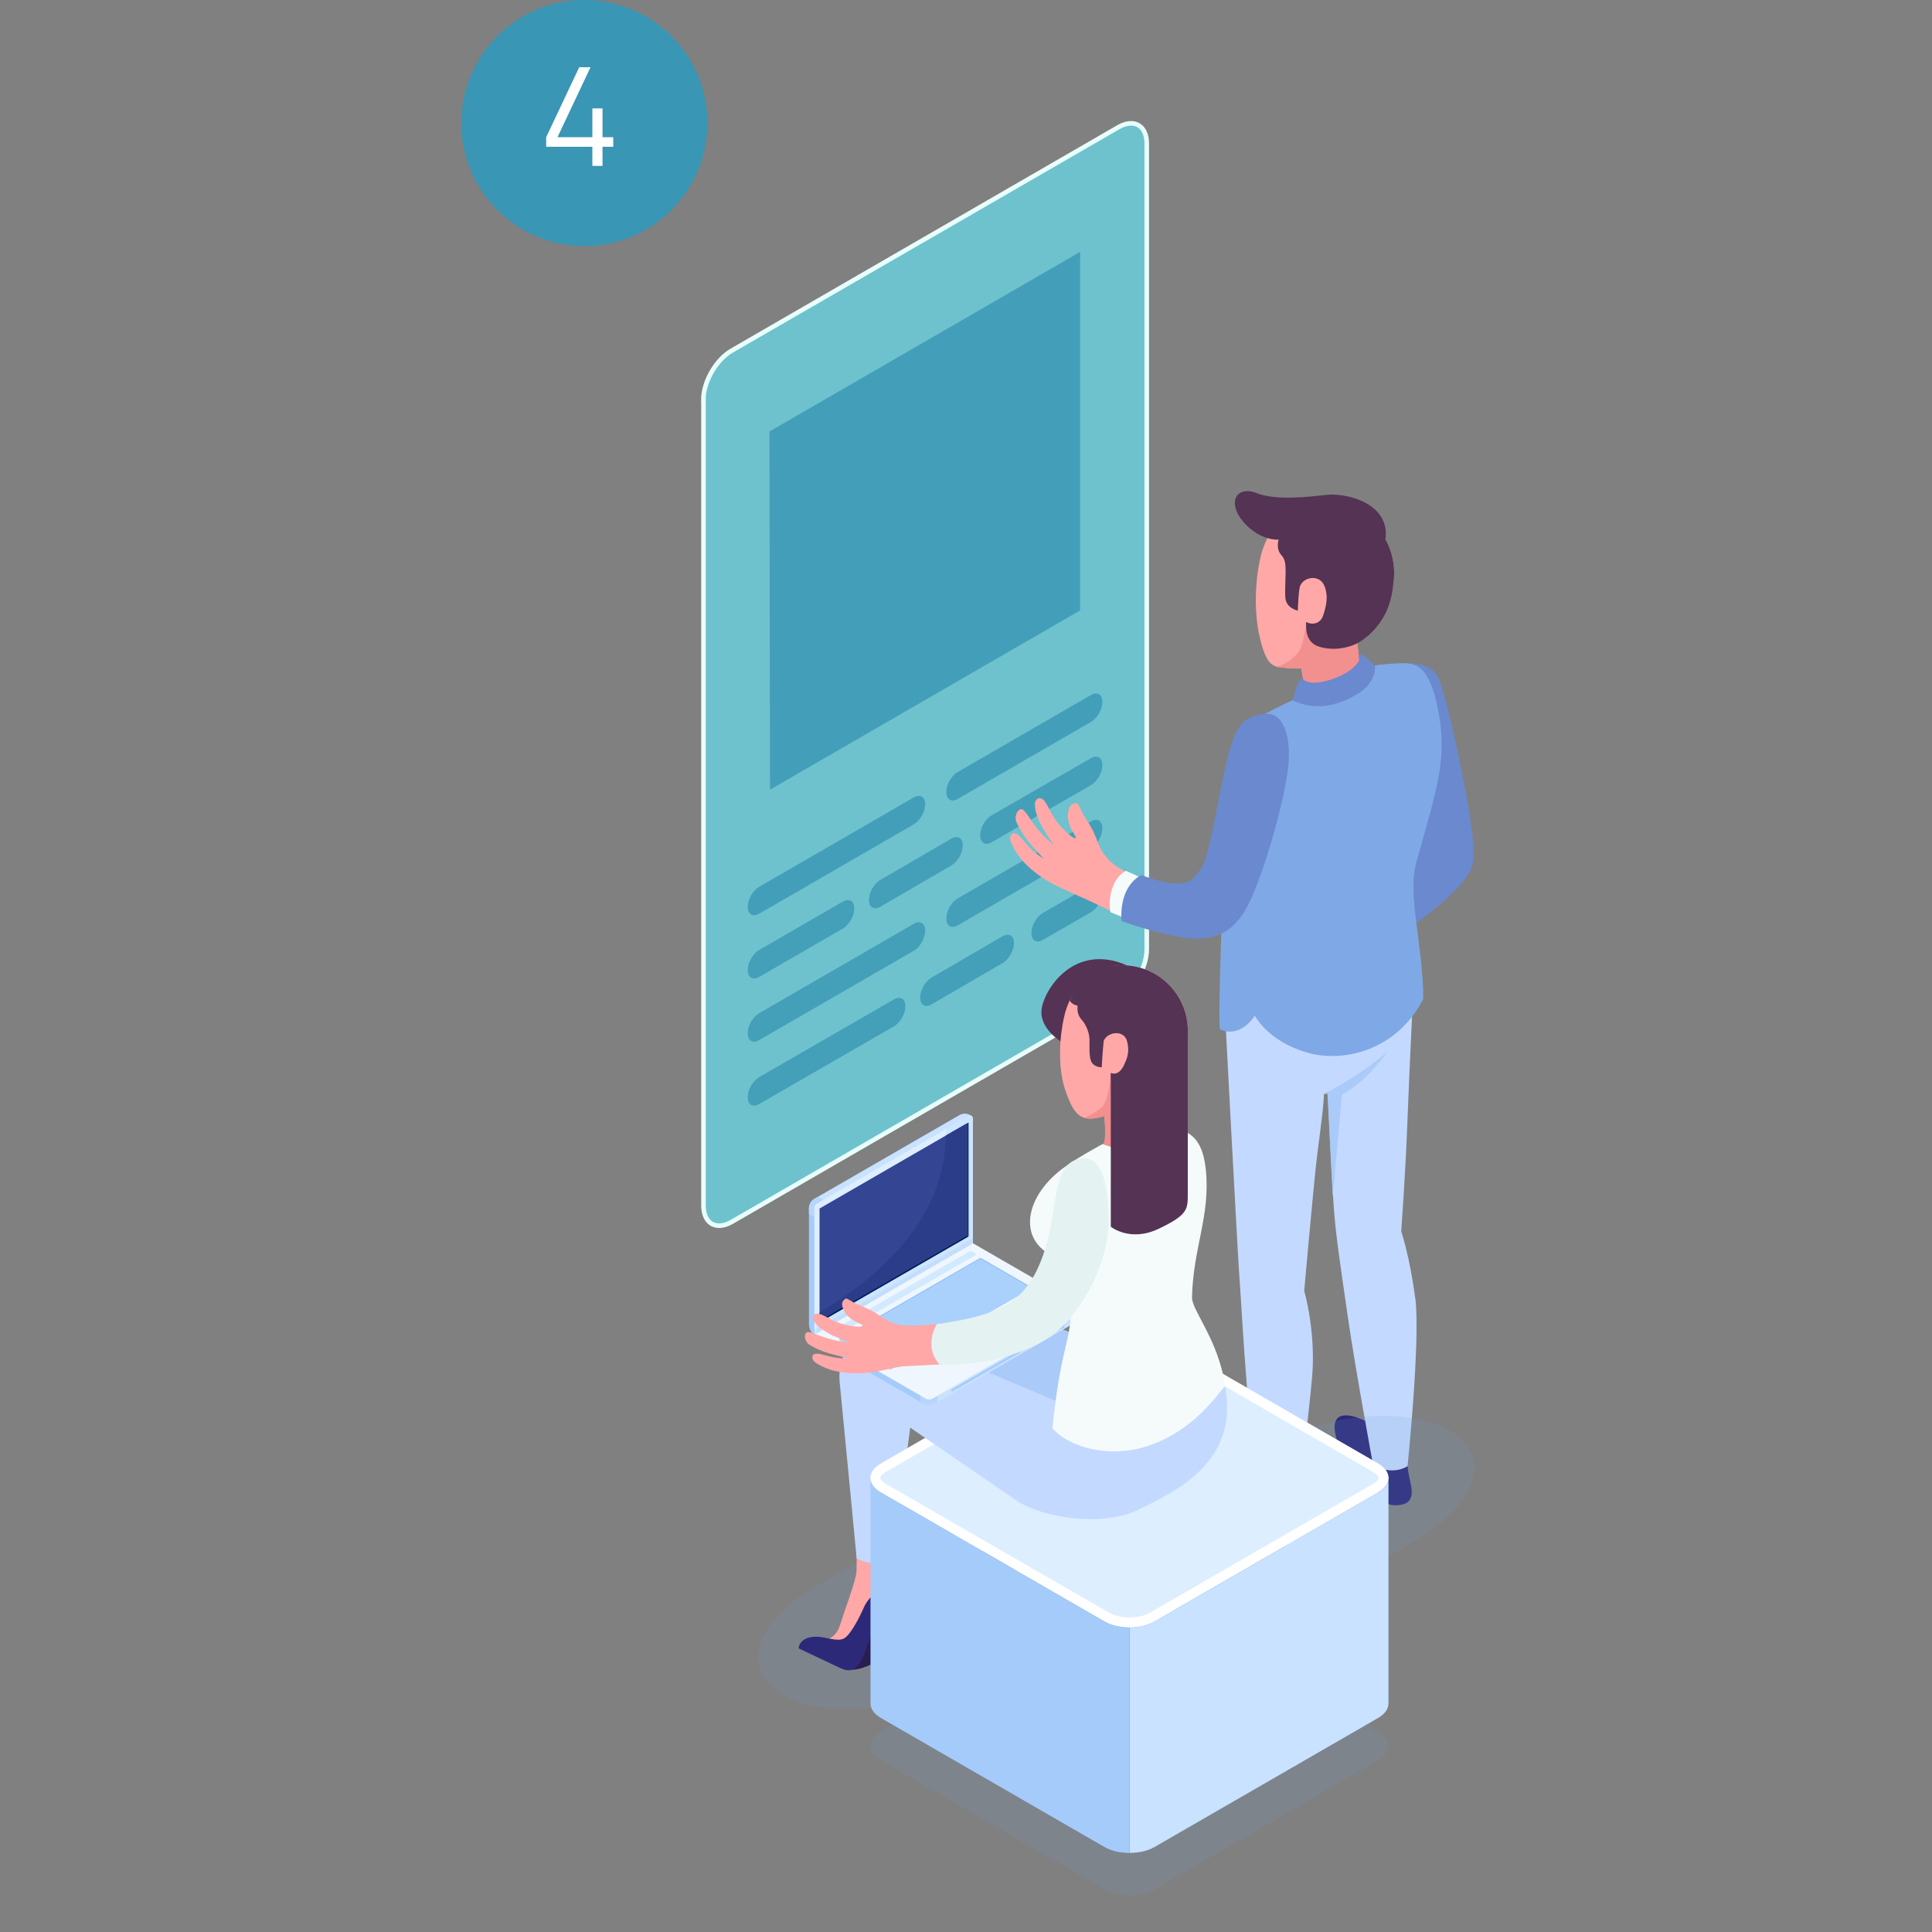 <?xml version="1.0" encoding="UTF-8"?>
<svg xmlns="http://www.w3.org/2000/svg" width="423" height="423" viewBox="0 0 423 423" fill="none">
  <rect x="0" y="0" width="423" height="423" fill="#808080" stroke="none"/>
  <path d="M154.889 26.945C154.889 41.826 142.826 53.889 127.945 53.889C113.063 53.889 101 41.826 101 26.945C101 12.063 113.063 0 127.945 0C142.826 0 154.889 12.063 154.889 26.945Z" fill="#3996B4"></path>
  <path opacity="0.8" d="M154.023 87.525V263.926C154.023 267.886 156.791 269.493 160.234 267.513L244.863 218.597C248.282 216.617 251.074 211.795 251.074 207.835V31.435C251.074 27.475 248.305 25.868 244.863 27.848L160.211 76.764C156.791 78.744 154 83.565 154 87.525H154.023Z" fill="#68D2DF"></path>
  <path d="M154.023 87.525V263.926C154.023 267.886 156.791 269.493 160.234 267.513L244.863 218.597C248.282 216.617 251.074 211.795 251.074 207.835V31.435C251.074 27.475 248.305 25.868 244.863 27.848L160.211 76.764C156.791 78.744 154 83.565 154 87.525H154.023Z" stroke="#E9FFFB" stroke-miterlimit="10" stroke-linecap="round"></path>
  <path opacity="0.8" d="M166.213 194.162L200.059 174.596C201.432 173.804 202.548 174.456 202.548 176.04V176.18C202.548 177.764 201.432 179.697 200.059 180.489L166.213 200.055C164.84 200.847 163.724 200.195 163.724 198.611V198.471C163.724 196.887 164.84 194.954 166.213 194.162Z" fill="#3996B4"></path>
  <path opacity="0.8" d="M209.69 169.029L238.861 152.164C240.233 151.372 241.35 152.025 241.35 153.608V153.748C241.35 155.332 240.233 157.266 238.861 158.058L209.69 174.922C208.318 175.714 207.201 175.062 207.201 173.478V173.338C207.201 171.754 208.318 169.821 209.69 169.029Z" fill="#3996B4"></path>
  <g opacity="0.8">
    <path d="M166.213 221.835L200.059 202.268C201.432 201.476 202.548 202.129 202.548 203.712V203.852C202.548 205.436 201.432 207.37 200.059 208.162L166.213 227.728C164.84 228.52 163.724 227.868 163.724 226.284V226.144C163.724 224.56 164.84 222.627 166.213 221.835Z" fill="#3996B4"></path>
    <path d="M209.69 196.701L238.861 179.837C240.233 179.045 241.35 179.697 241.35 181.281V181.421C241.35 183.005 240.233 184.938 238.861 185.73L209.69 202.594C208.317 203.386 207.201 202.734 207.201 201.15V201.011C207.201 199.427 208.317 197.493 209.69 196.701Z" fill="#3996B4"></path>
  </g>
  <g opacity="0.8">
    <path d="M166.213 207.999L184.543 197.4C185.916 196.608 187.032 197.26 187.032 198.844V198.984C187.032 200.568 185.916 202.501 184.543 203.293L166.213 213.892C164.84 214.684 163.724 214.032 163.724 212.448V212.308C163.724 210.724 164.84 208.791 166.213 207.999Z" fill="#3996B4"></path>
    <path d="M192.755 192.648L208.294 183.61C209.667 182.818 210.783 183.447 210.783 185.031V185.171C210.783 186.755 209.667 188.688 208.294 189.48L192.755 198.518C191.382 199.31 190.266 198.681 190.266 197.097V196.958C190.266 195.374 191.382 193.44 192.755 192.648Z" fill="#3996B4"></path>
    <path d="M217.111 178.509L238.861 166C240.233 165.209 241.35 165.861 241.35 167.445V167.584C241.35 169.168 240.233 171.102 238.861 171.894L217.111 184.402C215.738 185.194 214.621 184.542 214.621 182.958V182.818C214.621 181.234 215.738 179.301 217.111 178.509Z" fill="#3996B4"></path>
  </g>
  <g opacity="0.8">
    <path d="M166.213 235.834L195.733 218.806C197.105 218.014 198.222 218.667 198.222 220.251V220.39C198.222 221.974 197.105 223.908 195.733 224.7L166.213 241.727C164.84 242.519 163.724 241.867 163.724 240.283V240.143C163.724 238.559 164.84 236.626 166.213 235.834Z" fill="#3996B4"></path>
    <path d="M203.967 214.031L219.507 204.994C220.879 204.202 221.996 204.83 221.996 206.414V206.554C221.996 208.138 220.879 210.071 219.507 210.863L203.967 219.901C202.595 220.693 201.478 220.064 201.478 218.48V218.341C201.478 216.757 202.595 214.823 203.967 214.031Z" fill="#3996B4"></path>
    <path d="M228.323 199.892L238.884 193.813C240.257 193.021 241.373 193.673 241.373 195.257V195.397C241.373 196.981 240.257 198.914 238.884 199.706L228.323 205.786C226.951 206.577 225.834 205.925 225.834 204.341V204.202C225.834 202.618 226.951 200.684 228.323 199.892Z" fill="#3996B4"></path>
  </g>
  <path opacity="0.8" d="M168.585 172.895L236.488 133.646V55.148L168.469 94.467L168.585 172.895Z" fill="#3996B4"></path>
  <path d="M318.046 163.857C318.488 167.701 323.187 183.517 322.21 189.201C321.233 194.861 305.485 205.04 305.485 205.04L303.321 195.35L309.974 188.828C311.23 187.617 311.812 185.87 311.556 184.146L309.625 170.822L318.046 163.881V163.857Z" fill="#FFA8A7"></path>
  <path d="M309.788 183.168L303.321 153.981C302.46 143.15 312.37 144.105 314.65 147.901C316.953 151.698 321.605 176.645 321.838 178.858C322.699 184.495 322.838 187.244 322.326 189.573C321.838 191.903 316.325 198.495 305.484 205.017L303.321 195.327L309.788 183.168Z" fill="#6A89CE"></path>
  <path d="M308.16 321.018C308.16 321.018 308.346 322.718 308.858 324.838C309.253 326.492 309.346 328.658 307.485 329.263C305.624 329.869 303.484 329.659 302.298 328.052C300.809 326.026 300.018 323.533 297.878 321.577C295.807 319.69 293.249 317.57 292.504 314.589C291.83 311.887 292.248 310.186 294.109 309.93C296.435 309.581 300.134 311.537 302.018 312.935C303.391 313.936 308.206 321.041 308.206 321.041L308.16 321.018Z" fill="#2D2979"></path>
  <path d="M283.013 336.741C283.013 336.741 283.152 338.884 283.269 340.607C283.385 342.308 284.013 345.033 283.455 346.314C282.92 347.572 280.105 348.504 276.779 348.48C274.638 348.48 270.475 350.134 269.009 351.392C266.915 353.232 262.077 353.954 259.239 353.069C256.401 352.184 253.237 350.856 252.772 349.552C252.307 348.247 253.772 347.595 260.704 344.404C267.637 341.213 272.754 339.023 275.429 335.366L282.966 336.741H283.013Z" fill="#2D2979"></path>
  <path d="M309.834 284.098C308.648 275.013 306.787 269.609 306.787 269.609C306.787 269.609 307.717 257.124 308.159 245.268C308.648 232.479 309.439 216.454 309.671 213.262L268.241 222.487C268.241 222.487 270.847 272.078 271.289 278.577C271.754 285.076 272.242 294.09 272.917 302.429C273.778 312.981 274.662 336.321 274.662 336.321C279.035 338.86 283.106 337.952 283.106 337.952C283.106 337.952 286.688 308.835 287.293 301.358C288.107 291.272 285.548 282.653 285.548 282.653C285.548 282.653 286.688 269.795 287.712 259.22C288.596 249.786 289.712 244.149 289.875 239.537L290.689 239.095C290.689 239.095 291.527 257.403 291.992 263.902C292.434 270.401 293.411 276.62 295.156 288.71C296.668 299.192 300.622 320.738 300.622 320.738C304.996 323.277 308.183 320.994 308.183 320.994C308.183 320.994 311.044 293.182 309.858 284.098H309.834Z" fill="#C4D9FF"></path>
  <path d="M289.852 239.561C289.852 239.561 299.157 234.623 303.809 230.174C303.809 230.174 299.483 236.742 293.807 239.631C293.807 239.631 291.783 262.365 291.806 261.922L290.643 239.514H289.852V239.561Z" fill="#AACAF9"></path>
  <path d="M303.786 145.502C300.622 145.642 298.273 146.457 297.877 145.525C297.575 144.803 297.156 140.587 297.156 140.587C297.528 139.679 297.831 138.677 297.831 138.677C301.785 136.231 304.623 132.109 305.159 127.124C306.042 118.598 299.855 110.958 291.341 110.05C283.338 109.211 277.43 114.848 275.848 122.582C275.011 126.402 274.243 133.995 276.127 140.797C277.151 144.454 278.011 145.479 279.57 145.991C280.128 146.178 283.78 146.457 284.897 146.341C284.897 146.341 285.316 148.717 285.618 150.231C285.921 151.745 285.804 152.56 282.78 154.424C279.756 156.287 287.363 160.13 292.318 159.758C297.273 159.385 302.879 156.38 304.391 153.166C306.089 149.579 305.949 145.362 303.786 145.456V145.502Z" fill="#FFA8A7"></path>
  <path d="M303.786 145.502C300.623 145.642 298.273 146.457 297.878 145.526C297.575 144.803 297.156 140.587 297.156 140.587C297.529 139.679 297.831 138.677 297.831 138.677C299.227 137.815 300.483 136.721 301.553 135.486L291.085 138.957L288.014 138.328L286.781 137.606L285.967 136.162C285.967 136.371 285.479 140.937 284.478 142.497C283.455 144.058 280.85 145.852 279.431 145.945C279.5 145.945 279.547 145.991 279.593 146.015C280.152 146.201 283.804 146.481 284.92 146.364C284.92 146.364 285.339 148.74 285.642 150.254C285.897 151.628 285.804 152.42 283.571 153.934L287.828 157.195L300.553 156.986C300.902 156.776 301.227 156.543 301.553 156.31L305.345 150.464C305.926 147.762 305.438 145.386 303.809 145.456L303.786 145.502Z" fill="#F28F8F"></path>
  <path d="M299.529 139.213C303.414 135.649 304.647 132.132 305.159 127.124C306.043 118.599 299.855 110.958 291.341 110.05C285.828 109.468 281.315 111.983 278.523 116.106C278.523 116.106 279.105 117.271 279.966 118.133C279.966 118.133 279.268 120.113 280.524 121.51C281.431 122.512 281.478 123.56 281.478 125.284C281.478 126.751 281.291 129.337 281.431 130.944C281.64 133.204 284.153 133.693 284.153 133.693C284.153 133.693 284.292 128.661 284.734 128.126C285.595 126.262 289.015 125.703 290.015 128.382C290.852 130.595 290.41 132.575 289.712 134.718C289.015 136.861 286.898 136.767 285.967 136.162C285.99 137.187 285.595 140.704 288.968 141.636C292.341 142.591 295.481 141.706 297.203 140.82C298.25 140.308 299.529 139.19 299.529 139.19V139.213Z" fill="#543354"></path>
  <path d="M279.965 118.156C279.965 118.156 275.941 118.528 272.266 114.312C268.59 110.096 270.661 106.206 275.104 107.953C279.524 109.7 286.944 108.722 290.689 108.326C294.435 107.953 304.368 109.957 303.344 118.016L279.989 118.132L279.965 118.156Z" fill="#543354"></path>
  <path d="M299.204 145.968C300.088 148.158 297.854 150.813 291.922 152.676C285.991 154.54 285.456 152.141 285.456 152.141C285.456 152.141 276.779 156.101 273.941 158.08C270.382 160.573 268.8 167.771 268.334 179.93C267.776 193.999 266.613 221.765 267.078 225.352C267.078 225.352 271.103 227.681 274.732 222.393C276.895 225.957 280.85 228.869 286.014 230.406C294.365 232.899 306.019 229.754 311.626 218.69C311.533 206.344 308.09 196.002 310.067 188.898C314.626 172.616 317.046 165.954 314.813 155.146C312.975 146.224 310.416 145.129 306.903 145.199C303.391 145.292 299.157 145.945 299.157 145.945L299.204 145.968Z" fill="#7FA8E6"></path>
  <path d="M297.482 143.499C297.482 143.499 298.041 143.149 298.669 143.615C299.297 144.058 301.041 145.735 301.041 145.735C301.041 145.735 301.576 149.206 297.389 151.815C293.202 154.423 288.177 155.798 282.99 153.329C282.99 153.329 283.944 149.951 284.292 149.369C284.641 148.786 285.293 148.717 285.293 148.717C285.293 148.717 286.619 150.417 291.62 148.717C296.622 147.016 297.575 144.594 297.575 144.594L297.482 143.522V143.499Z" fill="#6A89CE"></path>
  <path d="M254.982 193.859C261.961 195.629 263.612 191.204 264.519 187.57C266.729 178.742 267.939 170.752 269.591 165.744C271.545 159.828 273.592 158.896 276.453 157.731C279.826 156.38 282.711 159.222 281.594 166.746C280.268 175.644 278.523 181.91 275.197 192.438C274.336 195.187 272.382 200.079 269.474 202.431C265.869 205.343 260.448 205.226 252.237 203.177C248.748 202.315 244.909 200.218 238.279 197.12C236.512 196.282 235.116 195.746 231.719 194.139C228.3 192.555 224.764 189.899 222.973 187.29C221.182 184.705 220.949 183.47 221.321 182.888C221.786 182.143 222.601 182.306 223.554 183.4C224.508 184.495 225.904 186.452 228.579 188.059C228.579 188.059 226.369 185.776 225.183 184.286C223.996 182.795 223.043 181.188 222.531 179.953C221.903 178.439 223.205 176.389 224.182 177.461C225.183 178.532 225.648 179.627 227.439 181.817C229.091 183.796 230.673 184.915 230.673 184.915C230.673 184.915 228.835 182.469 227.695 180.116C226.555 177.763 226.555 176.576 226.602 175.784C226.648 174.992 227.765 174.06 228.812 175.551C229.765 176.902 230.37 178.998 232.557 181.281C234.162 182.935 235.511 183.89 235.534 183.424C235.581 182.958 234.557 182.049 233.999 180.139C233.464 178.299 233.999 176.18 235.069 175.947C236.116 175.714 235.93 175.784 236.791 177.6C237.651 179.394 238.954 180.745 239.954 183.377C240.838 185.707 241.234 186.638 242.816 188.315C244.537 190.132 248.329 192.159 254.959 193.836L254.982 193.859Z" fill="#FFA8A7"></path>
  <path d="M250.446 192.438L246.538 190.668C244.258 191.646 242.397 195.606 243.118 199.706L247.864 201.639L250.446 192.438Z" fill="#F5FBFB"></path>
  <path d="M276.965 156.333C272.429 156.869 270.405 158.174 268.218 168.19C266.032 178.229 264.636 187.989 262.914 190.202C261.193 192.415 260.402 195.513 249.911 191.6C249.911 191.6 245.072 193.486 245.537 201.639C245.537 201.639 251.19 203.782 257.517 205.017C263.845 206.251 269.637 205.669 273.475 197.702C277.314 189.736 281.408 174.176 282.059 167.84C282.711 161.505 281.082 155.821 276.942 156.31L276.965 156.333Z" fill="#6A89CE"></path>
  <g style="mix-blend-mode:multiply" opacity="0.15">
    <path d="M255.912 328.798L275.778 317.314C289.247 309.534 307.857 307.647 317.348 313.144C326.839 318.618 323.582 329.38 310.114 337.183L290.248 348.667C276.779 356.447 258.169 358.333 248.678 352.86C239.187 347.386 242.443 336.624 255.912 328.821V328.798Z" fill="#6B99D1"></path>
  </g>
  <path d="M129.694 36.322V32.138H119.584V30.038L126.814 14.723H129.289L122.059 30.038H129.694V23.738H131.914V30.038H134.269V32.138H131.914V36.322H129.694Z" fill="white"></path>
  <g clip-path="url(#clip0_282_2893)">
    <g style="mix-blend-mode:multiply" opacity="0.15">
      <path d="M178.512 347.404L198.141 336.081C211.47 328.389 229.851 326.541 239.224 331.956C248.598 337.37 245.395 347.985 232.065 355.655L212.437 366.978C199.108 374.67 180.727 376.518 171.353 371.104C161.98 365.689 165.183 355.075 178.512 347.404Z" fill="#6B99D1"></path>
    </g>
    <path d="M207.17 356.794C207.17 356.794 207.944 358.169 212.201 356.386C216.457 354.602 217.64 352.475 217.64 352.475C217.64 352.475 216.543 343.945 213.899 346.094C211.276 348.242 207.148 356.794 207.148 356.794H207.17Z" fill="#291D51"></path>
    <path d="M217.855 326.971C217.79 331.44 217.683 334.856 219.381 337.263C221.08 339.669 221.23 341.302 221.23 341.302C221.23 341.302 216.178 342.011 213.598 345.492C211.04 348.973 211.169 352.454 208.782 353.012C206.396 353.592 202.419 350.864 202.419 350.864C202.419 350.864 204.934 350.756 205.923 347.598C206.912 344.439 209.449 337.693 209.535 335.909C209.621 334.126 209.535 327.272 209.535 327.272L217.855 326.992V326.971Z" fill="#FFA8A7"></path>
    <path d="M217.898 338.423C215.705 338.552 212.33 341.023 211.212 343.558C210.094 346.094 208.223 349.682 206.804 350.477C205.364 351.272 202.849 350.112 200.677 350.09C198.527 350.09 196.98 351.079 196.872 352.647C196.872 352.647 203.795 355.913 205.859 356.901C207.922 357.89 209.685 357.911 211.319 353.614C212.953 349.317 213.555 346.889 214.866 349.811C216.156 352.733 216.694 359.329 216.694 359.329C216.694 359.329 218.457 359.974 219.317 358.233C219.317 358.233 219.252 355.139 219.639 352.497C220.005 349.854 222.413 346.523 222.241 343.322C222.069 340.142 220.327 338.251 217.941 338.402L217.898 338.423Z" fill="#2D2979"></path>
    <path d="M214.888 284.149C214.888 284.149 214.222 287.393 214.157 289.993C217.21 297.943 218.5 322.223 217.855 331.87C217.855 331.87 213.663 333.524 209.556 330.989C209.556 330.989 203.752 307.569 200.419 292.421C199.215 286.921 204.031 282 209.556 283.096L214.866 284.149H214.888Z" fill="#AACAF9"></path>
    <path d="M185.155 365.066C185.155 365.066 185.951 366.441 190.186 364.658C194.443 362.874 195.625 360.747 195.625 360.747C195.625 360.747 194.529 352.217 191.884 354.366C189.262 356.514 185.134 365.066 185.134 365.066H185.155Z" fill="#291D51"></path>
    <path d="M195.819 335.222C195.754 339.691 195.625 343.107 197.345 345.514C199.043 347.899 199.194 349.532 199.194 349.532C199.194 349.532 194.142 350.241 191.583 353.721C189.025 357.202 189.154 360.683 186.768 361.241C184.381 361.822 180.404 359.093 180.404 359.093C180.404 359.093 182.919 358.985 183.908 355.827C184.897 352.668 187.434 345.922 187.52 344.138C187.606 342.355 187.52 335.501 187.52 335.501L195.84 335.222H195.819Z" fill="#FFA8A7"></path>
    <path d="M195.883 346.674C193.69 346.803 190.315 349.274 189.197 351.809C188.079 354.344 186.209 357.933 184.79 358.728C183.371 359.523 180.834 358.362 178.663 358.341C176.513 358.341 174.965 359.329 174.857 360.898C174.857 360.898 181.78 364.185 183.844 365.152C185.908 366.14 187.671 366.162 189.305 361.865C190.938 357.567 191.54 355.139 192.852 358.062C194.142 360.984 194.679 367.58 194.679 367.58C194.679 367.58 196.442 368.225 197.302 366.484C197.302 366.484 197.238 363.39 197.625 360.726C197.99 358.083 200.398 354.753 200.226 351.551C200.054 348.371 198.313 346.481 195.926 346.631L195.883 346.674Z" fill="#2D2979"></path>
    <path d="M192.465 293.474L196.421 293.431C196.421 293.431 199.194 294.914 199.129 297.514C202.053 302.305 197.281 321.814 195.883 340.636C195.883 340.636 192.357 343.687 187.563 341.216C187.563 341.216 184.553 309.804 183.844 302.649" fill="#C4D9FF"></path>
    <g style="mix-blend-mode:multiply" opacity="0.15">
      <path d="M301.721 379.118L252.769 350.864C249.737 349.123 244.836 349.123 241.826 350.864L192.873 379.118C189.842 380.859 189.842 383.695 192.873 385.435L241.826 413.69C244.857 415.43 249.759 415.43 252.769 413.69L301.721 385.435C304.752 383.695 304.752 380.859 301.721 379.118Z" fill="#6B99D1"></path>
    </g>
    <path d="M301.721 320.418L252.769 292.163C249.737 290.423 244.836 290.423 241.826 292.163L192.873 320.418C189.842 322.158 189.842 324.994 192.873 326.735L241.826 354.989C244.857 356.73 249.759 356.73 252.769 354.989L301.721 326.735C304.752 324.994 304.752 322.158 301.721 320.418Z" fill="#DCEEFF"></path>
    <path d="M247.286 293.023C248.963 293.023 250.554 293.388 251.694 294.033L300.646 322.287C301.528 322.803 301.829 323.297 301.829 323.576C301.829 323.856 301.506 324.371 300.646 324.865L251.694 353.12C250.576 353.764 248.963 354.13 247.286 354.13C245.61 354.13 244.019 353.764 242.879 353.12L193.927 324.865C193.045 324.35 192.744 323.856 192.744 323.576C192.744 323.297 193.067 322.781 193.927 322.287L242.879 294.033C243.997 293.388 245.61 293.023 247.286 293.023ZM247.286 290.874C245.309 290.874 243.331 291.304 241.804 292.185L192.852 320.439C189.821 322.18 189.821 325.016 192.852 326.756L241.804 355.011C243.309 355.892 245.287 356.321 247.286 356.321C249.286 356.321 251.242 355.892 252.769 355.011L301.721 326.756C304.752 325.016 304.752 322.18 301.721 320.439L252.769 292.185C251.264 291.304 249.286 290.874 247.286 290.874Z" fill="white"></path>
    <path d="M304 372.973C303.979 374.284 303.119 375.293 301.743 376.131L252.79 404.386C251.371 405.202 249.565 405.654 247.308 405.696V356.3C249.458 356.3 251.264 355.848 252.79 354.989L301.743 326.735C302.968 326.047 304 324.994 304 323.576V372.951V372.973Z" fill="#C8E2FF"></path>
    <path d="M190.594 372.973C190.616 374.284 191.476 375.293 192.852 376.131L241.804 404.386C243.223 405.202 245.029 405.654 247.286 405.696V356.3C245.137 356.3 243.309 355.848 241.804 354.989L192.852 326.735C191.626 326.047 190.594 324.994 190.594 323.576V372.951V372.973Z" fill="#A5CBFA"></path>
    <path d="M232.474 228.156C232.474 228.156 227.551 225.298 228.045 221.022C228.54 216.747 235.075 206.283 246.749 211.354C257.692 213.739 232.474 228.156 232.474 228.156Z" fill="#543354"></path>
    <path d="M257.885 248.288C252.296 247.945 252.747 247.493 252.296 245.517C252.145 244.808 251.823 239.887 251.823 239.887C252.317 239.372 253.22 237.825 253.22 237.825C256.875 235.569 259.498 231.766 259.992 227.167C260.809 219.303 255.091 212.256 247.222 211.418C239.826 210.645 234.366 215.844 232.904 222.978C232.13 226.501 231.313 233.699 233.506 239.479C234.753 242.745 235.892 245.022 238.859 244.915C239.418 244.915 240.471 244.722 241.783 244.399C241.89 245.474 242.019 247.042 241.955 248.503C241.869 249.921 242.127 250.652 239.332 252.371C236.537 254.09 243.567 257.635 248.146 257.291C252.726 256.947 257.907 254.176 259.304 251.211C260.874 247.902 260.551 248.439 257.907 248.288H257.885Z" fill="#FFA8A7"></path>
    <path d="M254.876 236.621L250.06 236.879L244.814 236.793L243.202 234.903C243.202 234.903 242.858 240.94 241.224 242.423C239.633 243.841 237.569 244.679 237.419 244.722C237.849 244.851 238.322 244.937 238.859 244.915C239.418 244.915 240.471 244.722 241.783 244.399C241.89 245.474 242.019 247.042 241.955 248.503C241.869 249.921 242.127 250.652 239.332 252.371C236.537 254.09 243.567 257.635 248.146 257.291C252.726 256.947 257.907 254.176 259.304 251.211C260.874 247.902 260.551 248.439 257.907 248.289C252.317 247.945 252.769 247.494 252.317 245.517C252.167 244.808 251.844 239.887 251.844 239.887C252.339 239.372 253.242 237.825 253.242 237.825C253.822 237.459 254.36 237.051 254.897 236.621H254.876Z" fill="#F28F8F"></path>
    <path d="M214.888 284.149C220.048 286.04 253.134 299.103 253.134 299.103C253.134 299.103 251.758 323.813 244.32 319.816L210.373 300.264L201.064 294.119C200.269 286.061 209.212 282.086 214.888 284.149Z" fill="#AACAF9"></path>
    <path d="M183.844 302.649C183.048 294.591 190.251 290.015 195.905 292.077C201.064 293.947 232.022 307.075 232.022 307.075L268.205 303.444C271.236 319.687 258.444 326.133 248.92 330.667C242.385 333.782 230.754 333.03 223.315 329.034L191.196 307.032" fill="#C4D9FF"></path>
    <path d="M178.319 292.163C178.319 293.023 178.77 293.818 179.523 294.269L202.204 307.354C202.956 307.784 203.881 307.784 204.612 307.354L236.408 289.005C237.161 288.575 237.612 287.78 237.612 286.921V286.749L178.297 292.185L178.319 292.163Z" fill="#C8E2FF"></path>
    <path d="M208.567 304.067L232.775 290.165C232.947 290.079 233.076 290.101 233.076 290.251C233.076 290.401 232.947 290.595 232.775 290.702L208.567 304.625C208.395 304.733 208.266 304.668 208.266 304.518C208.266 304.367 208.395 304.174 208.567 304.067Z" fill="#A5CBFA"></path>
    <path d="M179.523 294.269L202.204 307.354C202.569 307.569 202.999 307.676 203.408 307.676V292.163H178.319C178.319 293.023 178.77 293.818 179.523 294.269Z" fill="#A5CBFA"></path>
    <path d="M201.516 306.967L202.204 307.354C202.956 307.784 203.881 307.784 204.612 307.354L205.3 306.967V305.442H201.494V306.967H201.516Z" fill="#B7D6FD"></path>
    <path d="M202.569 306.172C203.107 306.473 203.752 306.473 204.268 306.172L237.311 287.114C237.741 286.878 237.741 286.469 237.311 286.233L212.975 272.181L178.319 292.163L202.569 306.151V306.172Z" fill="#EFF6FE"></path>
    <path d="M182.339 292.529L181.479 292.035C181.329 291.949 181.329 291.82 181.479 291.734L212.244 273.986C212.394 273.9 212.609 273.9 212.76 273.986L213.62 274.48C213.77 274.566 213.77 274.695 213.62 274.781L182.855 292.529C182.704 292.615 182.489 292.615 182.339 292.529Z" fill="#D2EAFF"></path>
    <path d="M223.724 292.185L223.573 292.271L212.975 298.373L207.148 295.021L206.998 294.935L217.747 288.726L223.724 292.185Z" fill="#97C3F4"></path>
    <path d="M223.573 292.271L212.975 298.373L207.148 295.021L217.747 288.919L223.573 292.271Z" fill="#D2EAFF"></path>
    <path d="M216.887 289.413C218.392 290.23 219.016 294.333 212.566 298.137L212.975 298.373L223.573 292.271L217.769 288.919L216.909 289.413H216.887Z" fill="#AAD1FC"></path>
    <path d="M225.788 282.065L195.238 299.683C195.088 299.769 194.873 299.769 194.722 299.683L183.887 293.431C183.736 293.345 183.736 293.216 183.887 293.13L214.415 275.511C214.566 275.426 214.78 275.426 214.931 275.511L225.788 281.785C225.938 281.871 225.938 282 225.788 282.086V282.065Z" fill="#97C3F4"></path>
    <path d="M183.865 293.109H183.887L183.844 293.13L183.865 293.109Z" fill="#97C3F4"></path>
    <path d="M225.766 282.065L195.217 299.662C195.066 299.748 194.851 299.748 194.701 299.662L183.865 293.409L214.394 275.791C214.544 275.705 214.759 275.705 214.909 275.791L225.766 282.065Z" fill="#AAD1FC"></path>
    <path d="M178.319 292.163L212.975 272.16V244.915L212.717 244.314L212.437 244.163C211.706 243.733 210.782 243.733 210.051 244.163L178.319 262.491C177.588 262.921 177.115 263.716 177.115 264.554V290.101C177.33 291.433 177.566 291.734 178.319 292.163Z" fill="#A5CBFA"></path>
    <path d="M181.501 265.778L212.975 245.839V244.937L212.717 244.335L212.437 244.185C211.706 243.755 210.782 243.755 210.051 244.185L178.319 262.491C177.932 262.727 177.609 263.049 177.416 263.436L181.501 265.778Z" fill="#C8E2FF"></path>
    <path d="M177.115 265.8L179.157 266.981L181.716 263.522L179.093 262.018L178.254 262.512C177.545 262.942 177.115 263.715 177.115 264.553V265.8Z" fill="#B7D6FD"></path>
    <path d="M212.179 244.313L178.899 263.522C178.534 263.737 178.319 264.102 178.319 264.532V292.185L212.975 272.181V244.786C212.975 244.378 212.523 244.12 212.179 244.335V244.313Z" fill="#DCEEFF"></path>
    <path d="M212.179 244.313L178.899 263.522C178.534 263.737 178.319 264.102 178.319 264.532V292.185L212.975 272.181V244.786C212.975 244.378 212.523 244.12 212.179 244.335V244.313Z" fill="#DCEEFF"></path>
    <g style="mix-blend-mode:multiply" opacity="0.2">
      <path d="M212.179 244.313L208.331 246.548L207.127 247.236C207.127 254.068 206.504 271.558 178.727 287.801V291.948L212.975 272.181V244.786C212.975 244.378 212.523 244.12 212.179 244.335V244.313Z" fill="#94C3FB"></path>
    </g>
    <g style="mix-blend-mode:multiply" opacity="0.2">
      <path d="M178.319 292.163V291.175L212.975 271.193V272.181L178.319 292.163Z" fill="#94C3FB"></path>
    </g>
    <path d="M212.072 270.72V245.753L211.642 245.99V270.505L212.072 270.72Z" fill="#1E3779"></path>
    <path d="M211.642 245.99V270.505L179.437 289.048V264.597L211.642 245.99Z" fill="#344593"></path>
    <path d="M212.072 270.72L179.437 289.542V289.048L211.642 270.505L212.072 270.72Z" fill="#031F60"></path>
    <path d="M211.642 245.99L207.084 248.611C206.912 256.152 204.784 272.246 179.415 287.372V289.069L211.642 270.527V246.011V245.99Z" fill="#2B3D89"></path>
    <path d="M252.661 247.322C253.693 248.611 253.973 249.406 251.092 250.63C246.147 252.715 241.439 250.48 241.439 250.48C241.439 250.48 236.989 252.801 233.334 255.357C224.433 261.545 222.305 271.665 231.291 275.361C231.829 279.4 234.43 284.751 234.602 287.114C234.108 294.29 232.044 296.375 230.432 312.704C234.022 316.894 242.578 319.15 250.361 316.872C260.293 313.972 265.603 306.645 268.226 303.401C266.786 293.388 260.917 286.921 260.981 284.041C261.239 273.105 265.023 266.294 264.012 256.152C263.432 250.351 261.304 248.052 257.993 247.279C256.316 247.021 253.801 247.236 252.683 247.322H252.661Z" fill="#F5FBFB"></path>
    <path d="M186.832 285.116C188.423 286.04 190.122 286.362 192.271 287.823C194.163 289.112 194.959 289.628 197.044 290.058C199.301 290.53 204.569 290.058 211.921 288.983C219.252 287.909 223.487 284.794 225.809 281.356C230.883 273.857 230.41 265.048 232.345 258.387C233.699 253.703 237.548 252.693 239.676 254.605C241.331 256.088 243.288 262.147 241.568 271.064C240.235 277.961 236.236 287.329 230.41 291.648C226.691 294.419 221.252 296.568 217.081 297.363C210.287 298.674 204.827 298.781 198.205 299.125C196.399 299.211 195.088 299.726 191.648 300.328C188.23 300.908 184.123 300.758 181.415 299.748C178.684 298.717 177.867 297.922 177.846 297.277C177.803 296.461 178.512 296.181 179.802 296.504C181.092 296.826 183.199 297.578 186.058 297.384C186.058 297.384 183.199 296.804 181.501 296.31C179.802 295.816 178.254 295.085 177.222 294.419C175.954 293.603 175.868 291.368 177.179 291.669C178.512 291.97 179.437 292.55 181.952 293.238C184.231 293.861 186.037 293.882 186.037 293.882C186.037 293.882 183.349 292.98 181.243 291.82C179.136 290.638 178.512 289.735 178.125 289.091C177.738 288.468 178.104 287.179 179.673 287.759C181.092 288.274 182.661 289.563 185.542 290.144C187.628 290.573 189.154 290.573 188.939 290.208C188.724 289.843 187.477 289.671 186.037 288.511C184.661 287.393 183.973 285.503 184.639 284.772C185.327 284.042 185.198 284.192 186.811 285.116H186.832Z" fill="#FFA8A7"></path>
    <path d="M254.79 238.319C258.38 235.032 259.519 231.787 259.992 227.168C260.809 219.304 255.091 212.256 247.222 211.418C242.127 210.881 236.774 212.707 234.215 219.067C234.215 219.067 234.602 219.927 235.957 220.185C235.957 220.185 235.591 221.86 236.731 223.15C237.569 224.074 238.365 225.578 238.515 227.232C238.623 228.586 238.386 230.562 238.773 232.002C239.267 233.785 241.224 233.656 241.224 233.656C241.224 233.656 241.353 230.691 241.654 227.855C242.535 225.857 246.104 225.406 246.771 227.984C247.372 230.326 246.792 231.766 245.954 233.463C245.33 234.731 244.234 235.397 243.223 234.903C243.223 238.426 244.535 240.016 247.652 240.897C250.769 241.778 251.049 240.618 252.661 239.801C253.629 239.329 254.811 238.297 254.811 238.297L254.79 238.319Z" fill="#543354"></path>
    <path d="M243.202 234.924V268.572C243.202 268.572 247.394 272.052 253.758 269.001C260.121 265.95 260.057 264.747 260.057 261.374V225.449C260.057 225.449 252.79 234.065 247.544 235.827C243.481 237.245 243.18 234.903 243.18 234.903L243.202 234.924Z" fill="#543354"></path>
    <path d="M237.29 253.595C239.805 253.789 242.385 255.379 242.729 266.079C243.051 276.779 236.709 286.942 231.528 291.433C226.347 295.923 215.877 299.125 205.708 298.738C205.708 298.738 202.096 295.365 205.106 289.886C205.106 289.886 212.523 289.026 217.274 287.135C222.026 285.245 226.11 282.387 228.948 273.083C231.786 263.78 230.195 253.939 237.29 253.617V253.595Z" fill="#E4F2F2"></path>
  </g>
  <defs>
    <clipPath id="clip0_282_2893">
      <rect width="138" height="205" fill="white" transform="translate(166 210)"></rect>
    </clipPath>
  </defs>
</svg>
